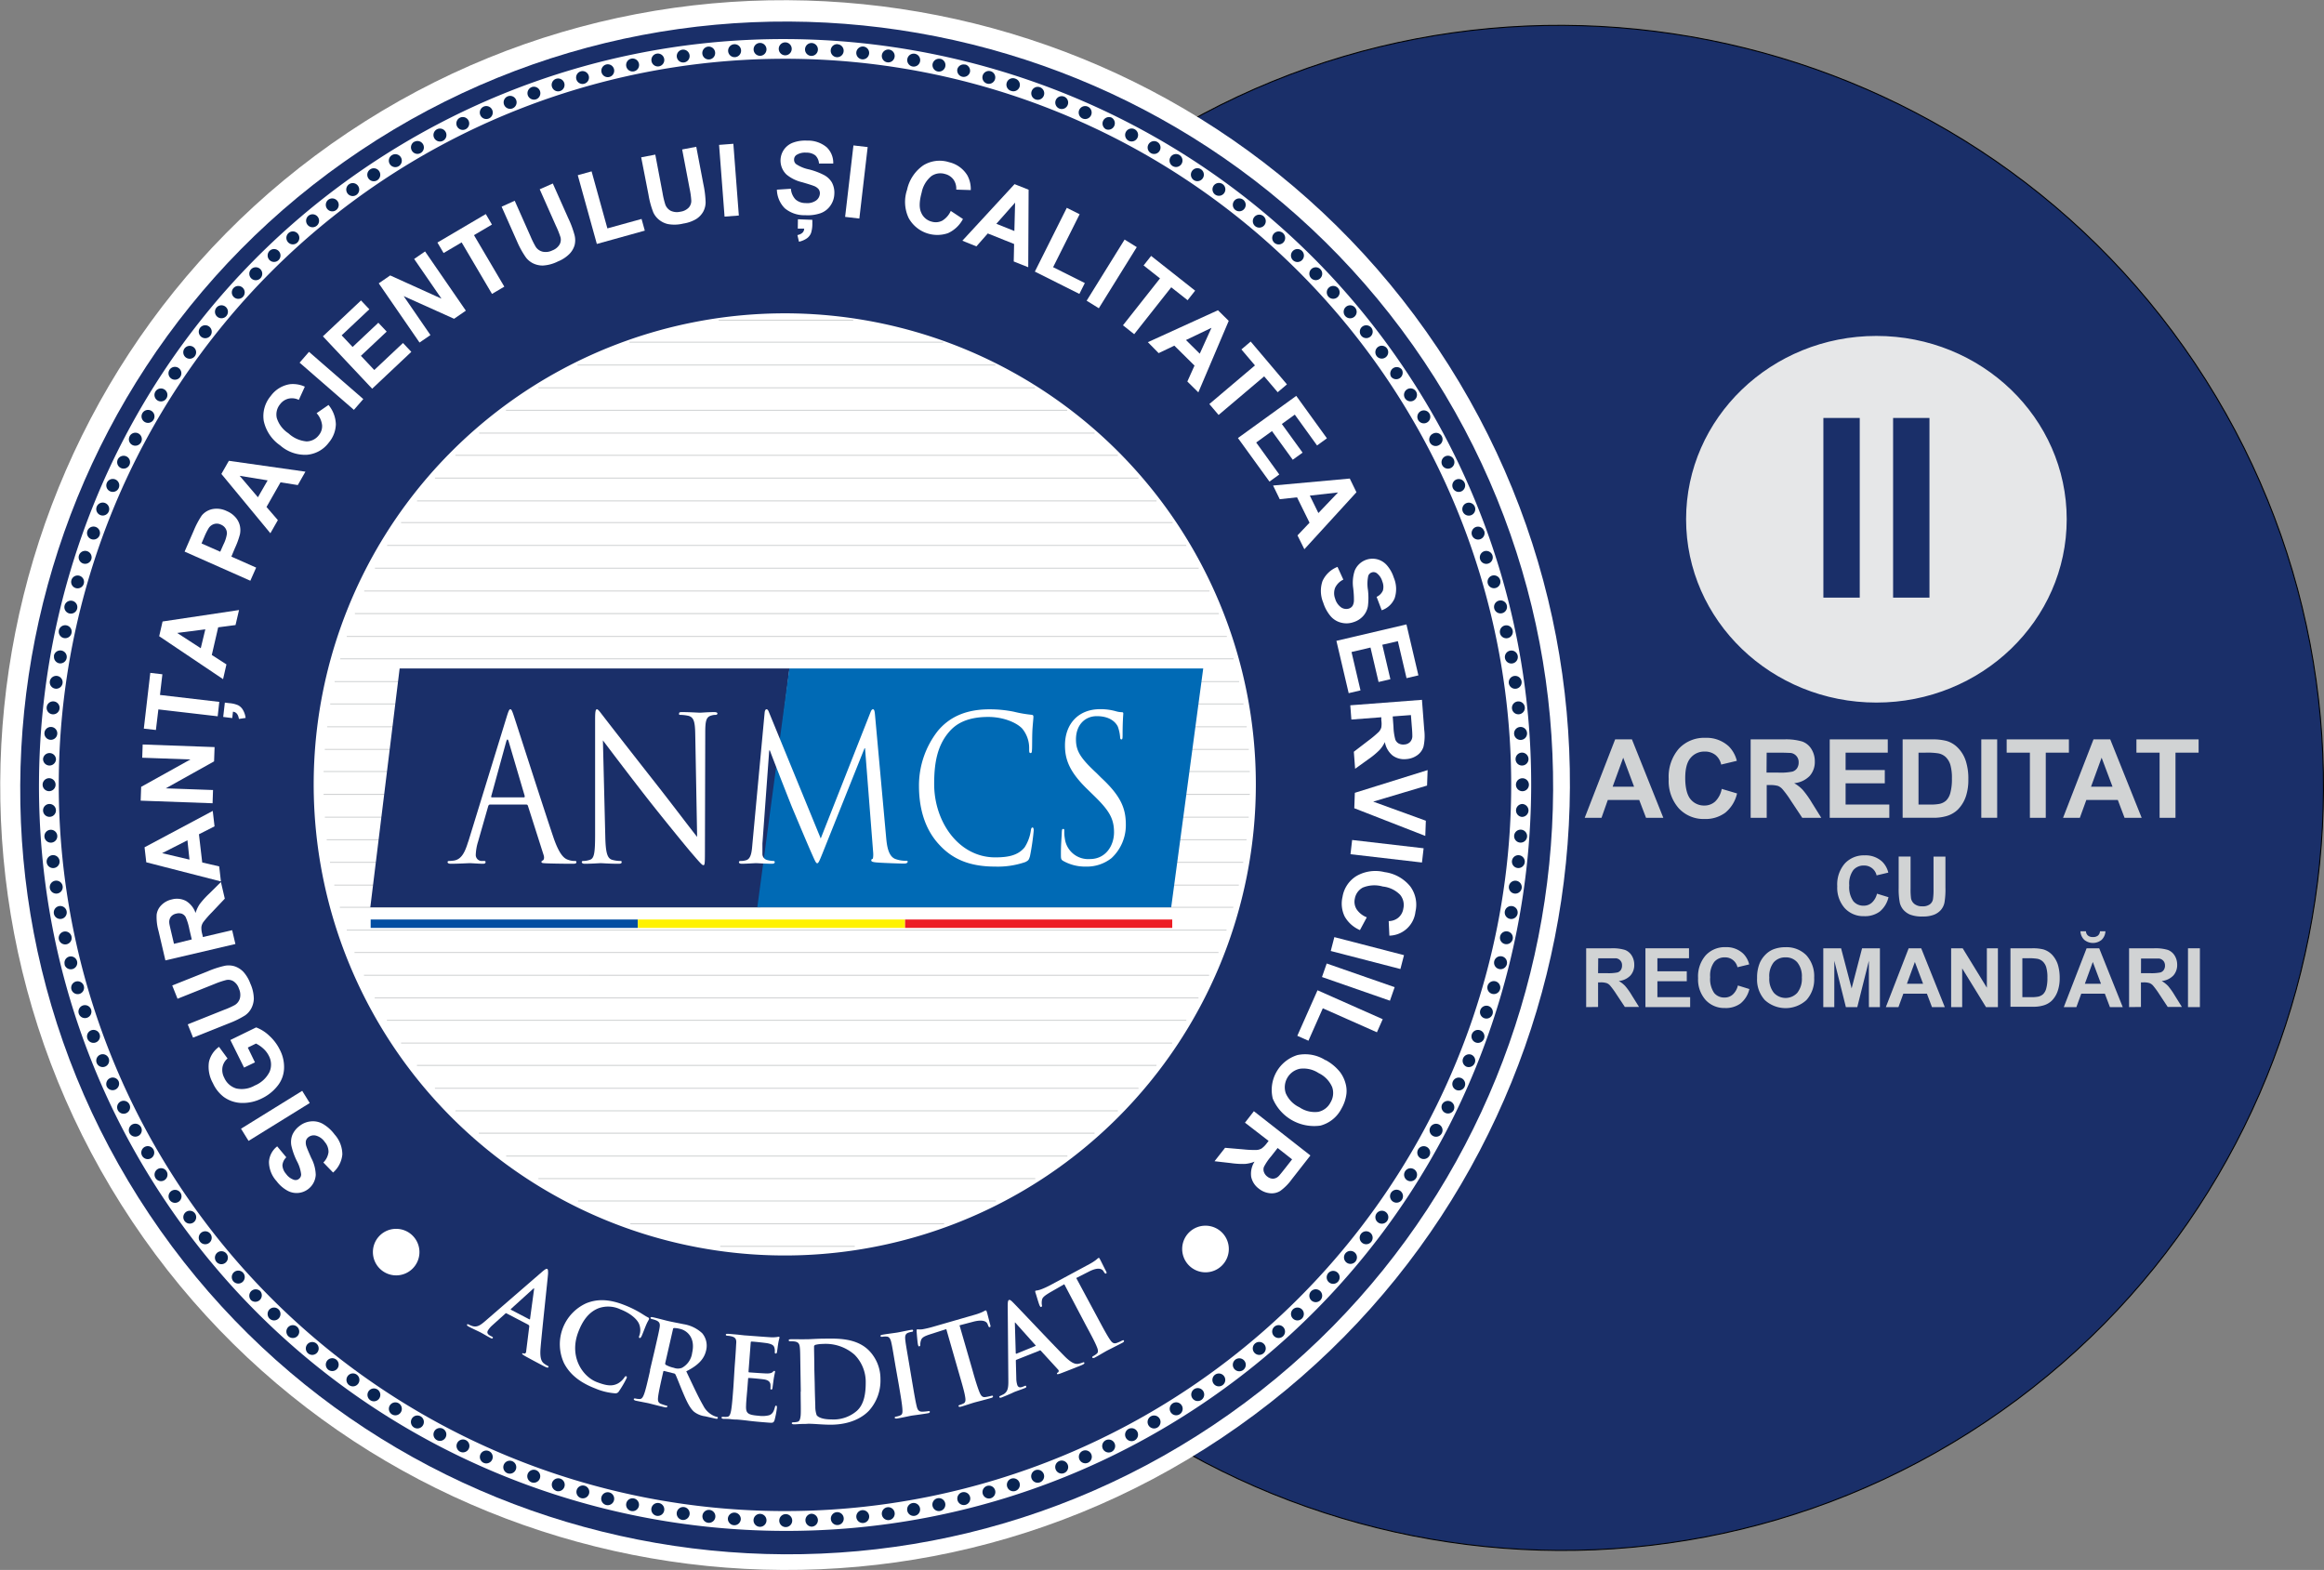 <svg xmlns="http://www.w3.org/2000/svg" viewBox="0 0 509.35 344.1"><rect x="0" y="0" width="509.35" height="344.1" fill="#808080" stroke="none"/><defs><style>.cls-1,.cls-14,.cls-3{fill:#1a2f69;}.cls-1{stroke:#000;}.cls-1,.cls-13,.cls-6{stroke-miterlimit:2.61;}.cls-1,.cls-6{stroke-width:0.22px;}.cls-1,.cls-11,.cls-2,.cls-3,.cls-4,.cls-6,.cls-7{fill-rule:evenodd;}.cls-2,.cls-5{fill:#fff;}.cls-4{fill:#092452;}.cls-6{fill:none;stroke:#d1d3d4;}.cls-7{fill:#006ab5;}.cls-8{fill:#034ea2;}.cls-9{fill:#fff200;}.cls-10{fill:#ed1c24;}.cls-11,.cls-12{fill:#d1d3d4;}.cls-13{fill:#e6e7e8;stroke:#e6e7e8;}</style></defs><title>logo2</title><g id="Layer_2" data-name="Layer 2"><g id="Layer_1-2" data-name="Layer 1"><path class="cls-1" d="M481.1,79.7c51.23,76.59,30.53,180.8-46,232s-180.78,30.56-232-46-30.53-180.78,46-232S429.87,3.13,481.1,79.7Z"/><path class="cls-2" d="M315.11,76.34c52.73,78.8,31.45,186.08-47.34,238.81S81.67,346.57,29,267.76-2.48,81.69,76.32,29,262.43-2.47,315.11,76.34Z"/><path class="cls-3" d="M312.12,79.24c51.49,77,30.69,181.7-46.26,233.16S84.18,343.12,32.71,266.14,2,84.47,79,33,260.64,2.3,312.12,79.24Z"/><path class="cls-2" d="M260.52,304.34A159.16,159.16,0,1,1,304.33,83.55a159.13,159.13,0,0,1-43.81,220.79ZM308,81.1C257.93,6.2,156-14,81.08,36.07s-95.1,152-45,226.93,152,95.13,227,45S358.12,156,308,81.1Z"/><path class="cls-2" d="M257.82,114.52a103.25,103.25,0,1,0-28.4,143.22A103.27,103.27,0,0,0,257.82,114.52Z"/><path class="cls-4" d="M149.55,10.89a1.41,1.41,0,1,1-1.21,1.6,1.42,1.42,0,0,1,1.21-1.6Zm50.95.89a1.42,1.42,0,1,1-1.64,1.15,1.42,1.42,0,0,1,1.64-1.15Zm27.42,7.34a1.42,1.42,0,1,1-1.81.85,1.42,1.42,0,0,1,1.81-.85Zm25.73,12a1.41,1.41,0,1,1-1.93.51,1.41,1.41,0,0,1,1.93-.51Zm23.26,16.26a1.42,1.42,0,1,1-2,.18,1.42,1.42,0,0,1,2-.18ZM297,67.43a1.41,1.41,0,0,1-.17,2A1.42,1.42,0,1,1,295,67.25a1.41,1.41,0,0,1,2,.18Zm16.29,23.23a1.42,1.42,0,1,1-1.94-.52,1.42,1.42,0,0,1,1.94.52Zm12,25.7a1.41,1.41,0,0,1-.84,1.81,1.41,1.41,0,1,1-1-2.65,1.41,1.41,0,0,1,1.81.84Zm7.35,27.39a1.42,1.42,0,1,1-1.64-1.14,1.41,1.41,0,0,1,1.64,1.14ZM335.09,172a1.42,1.42,0,1,1-1.42-1.42,1.42,1.42,0,0,1,1.42,1.42Zm-2.48,28.25a1.42,1.42,0,1,1-1.15-1.64,1.42,1.42,0,0,1,1.15,1.64Zm-7.35,27.39a1.42,1.42,0,1,1-.84-1.81,1.42,1.42,0,0,1,.84,1.81Zm-12,25.7a1.41,1.41,0,1,1-.52-1.93,1.41,1.41,0,0,1,.52,1.93ZM297,276.59a1.42,1.42,0,0,1-2.17-1.82,1.42,1.42,0,1,1,2.17,1.82ZM276.9,296.64a1.42,1.42,0,1,1,.18-2,1.41,1.41,0,0,1-.18,2ZM253.65,312.9a1.42,1.42,0,1,1,.52-1.93,1.43,1.43,0,0,1-.52,1.93Zm-25.73,12a1.42,1.42,0,1,1,.84-1.81,1.42,1.42,0,0,1-.84,1.81Zm-27.43,7.34a1.42,1.42,0,1,1,1.15-1.64,1.42,1.42,0,0,1-1.15,1.64Zm-28.28,2.47a1.42,1.42,0,1,1,1.42-1.41,1.42,1.42,0,0,1-1.42,1.41Zm-28.28-2.47a1.42,1.42,0,1,1,1.64-1.15,1.42,1.42,0,0,1-1.64,1.15Zm-27.43-7.34a1.42,1.42,0,1,1,1.82-.85,1.42,1.42,0,0,1-1.82.85Zm-25.73-12a1.42,1.42,0,1,1,1.94-.52,1.42,1.42,0,0,1-1.94.52ZM67.52,296.63a1.41,1.41,0,1,1,2-.17,1.41,1.41,0,0,1-2,.17ZM47.44,276.58a1.42,1.42,0,1,1,2,.17,1.41,1.41,0,0,1-2-.17ZM31.16,253.35a1.42,1.42,0,1,1,1.93.52,1.41,1.41,0,0,1-1.93-.52Zm-12-25.7a1.42,1.42,0,1,1,1.82.84,1.42,1.42,0,0,1-1.82-.84Zm-7.35-27.4a1.42,1.42,0,1,1,1.64,1.15,1.42,1.42,0,0,1-1.64-1.15ZM9.34,172a1.42,1.42,0,1,1,1.42,1.41A1.42,1.42,0,0,1,9.34,172Zm2.47-28.25A1.42,1.42,0,1,1,13,145.39a1.43,1.43,0,0,1-1.15-1.64Zm7.35-27.4a1.42,1.42,0,1,1,.85,1.82,1.42,1.42,0,0,1-.85-1.82Zm12-25.7a1.42,1.42,0,1,1,2.45,1.42,1.42,1.42,0,0,1-2.45-1.42ZM47.45,67.42a1.42,1.42,0,1,1,.17,2,1.42,1.42,0,0,1-.17-2ZM67.52,47.37a1.42,1.42,0,1,1,1.82,2.17,1.42,1.42,0,0,1-1.82-2.17ZM90.78,31.1A1.41,1.41,0,1,1,90.26,33a1.42,1.42,0,0,1,.52-1.93Zm25.73-12a1.42,1.42,0,0,1,1,2.66,1.44,1.44,0,0,1-1.82-.85,1.42,1.42,0,0,1,.85-1.81Zm27.42-7.34a1.41,1.41,0,0,1,.5,2.78,1.41,1.41,0,1,1-.5-2.78Zm28.29-2.47a1.42,1.42,0,0,1,0,2.83,1.42,1.42,0,1,1,0-2.83Zm22.66,1.58a1.41,1.41,0,1,1-1.6,1.2,1.42,1.42,0,0,1,1.6-1.2Zm27.67,6.38a1.42,1.42,0,0,1,.91,1.78,1.43,1.43,0,0,1-1.79.91,1.42,1.42,0,1,1,.88-2.69Zm26.13,11.08a1.42,1.42,0,1,1-1.92.59,1.43,1.43,0,0,1,1.92-.59ZM272.49,43.8a1.41,1.41,0,1,1-2,.24,1.41,1.41,0,0,1,2-.24Zm20.76,19.34a1.41,1.41,0,1,1-2-.1,1.41,1.41,0,0,1,2,.1Zm17.09,22.65a1.42,1.42,0,1,1-1.95-.45,1.42,1.42,0,0,1,1.95.45Zm12.89,25.27a1.42,1.42,0,1,1-1.85-.78,1.42,1.42,0,0,1,1.85.78Zm8.3,27.12a1.42,1.42,0,1,1-1.68-1.09,1.42,1.42,0,0,1,1.68,1.09ZM335,166.33a1.42,1.42,0,0,1-1.37,1.46,1.4,1.4,0,0,1-1.46-1.36,1.42,1.42,0,0,1,1.36-1.47,1.43,1.43,0,0,1,1.47,1.37Zm-1.49,28.32a1.42,1.42,0,0,1-1.6,1.2,1.41,1.41,0,0,1,.4-2.8,1.42,1.42,0,0,1,1.2,1.6Zm-6.39,27.63a1.41,1.41,0,1,1-.91-1.78,1.42,1.42,0,0,1,.91,1.78ZM316,248.39a1.42,1.42,0,1,1-.59-1.91,1.42,1.42,0,0,1,.59,1.91Zm-15.46,23.78a1.42,1.42,0,1,1-.25-2,1.42,1.42,0,0,1,.25,2Zm-19.37,20.74a1.41,1.41,0,1,1,.11-2,1.42,1.42,0,0,1-.11,2ZM258.52,310a1.42,1.42,0,1,1,.45-2,1.42,1.42,0,0,1-.45,2Zm-25.3,12.87a1.4,1.4,0,0,1-1.84-.78,1.42,1.42,0,1,1,1.84.78Zm-27.15,8.3a1.42,1.42,0,1,1,1.09-1.68,1.41,1.41,0,0,1-1.09,1.68Zm-28.18,3.45a1.42,1.42,0,0,1-.1-2.83,1.43,1.43,0,0,1,1.47,1.37,1.42,1.42,0,0,1-1.37,1.46Zm-28.35-1.48a1.42,1.42,0,1,1,1.6-1.21,1.43,1.43,0,0,1-1.6,1.21Zm-27.66-6.38A1.43,1.43,0,0,1,121,325a1.42,1.42,0,1,1,.91,1.79ZM95.75,315.65a1.41,1.41,0,1,1,1.91-.58,1.41,1.41,0,0,1-1.91.58ZM71.94,300.21a1.41,1.41,0,1,1,2-.25,1.42,1.42,0,0,1-2,.25ZM51.17,280.87a1.42,1.42,0,1,1,2,.1,1.42,1.42,0,0,1-2-.1ZM34.09,258.22a1.42,1.42,0,1,1,1.95.45,1.41,1.41,0,0,1-1.95-.45ZM21.2,233a1.41,1.41,0,1,1,1.84.78A1.42,1.42,0,0,1,21.2,233Zm-8.3-27.12a1.42,1.42,0,1,1,1.68,1.09,1.42,1.42,0,0,1-1.68-1.09ZM9.44,177.68a1.4,1.4,0,0,1,1.36-1.46,1.41,1.41,0,1,1-1.36,1.46Zm1.48-28.32a1.43,1.43,0,0,1,1.6-1.21,1.41,1.41,0,1,1-1.6,1.21Zm6.39-27.64a1.42,1.42,0,1,1,.91,1.79,1.42,1.42,0,0,1-.91-1.79Zm11.1-26.1A1.42,1.42,0,0,1,30.32,95,1.42,1.42,0,1,1,29,97.53a1.4,1.4,0,0,1-.58-1.91ZM43.87,71.83a1.42,1.42,0,1,1,.24,2,1.42,1.42,0,0,1-.24-2ZM63.23,51.09a1.42,1.42,0,1,1-.1,2,1.42,1.42,0,0,1,.1-2ZM85.91,34A1.42,1.42,0,1,1,85.46,36,1.41,1.41,0,0,1,85.91,34ZM111.2,21.15a1.42,1.42,0,1,1,1.06,2.63,1.42,1.42,0,0,1-1.06-2.63Zm27.15-8.29a1.42,1.42,0,1,1-1.09,1.68,1.42,1.42,0,0,1,1.09-1.68Zm28.18-3.45a1.41,1.41,0,1,1,.1,2.82,1.41,1.41,0,1,1-.1-2.82Zm22.71.79a1.41,1.41,0,1,1-1.56,1.26,1.43,1.43,0,0,1,1.56-1.26Zm27.87,5.41a1.41,1.41,0,1,1-1.75,1,1.41,1.41,0,0,1,1.75-1Zm26.5,10.16a1.42,1.42,0,0,1-1.24,2.55,1.42,1.42,0,0,1,1.24-2.55ZM268,40.38a1.41,1.41,0,1,1-2,.31,1.42,1.42,0,0,1,2-.31ZM289.38,59a1.41,1.41,0,1,1-2,0,1.42,1.42,0,0,1,2,0Zm17.86,22a1.42,1.42,0,0,1-2.35,1.58A1.42,1.42,0,0,1,307.24,81ZM321,105.83a1.43,1.43,0,0,1-.72,1.87,1.41,1.41,0,1,1,.72-1.87Zm9.24,26.82a1.42,1.42,0,1,1-1.72-1,1.41,1.41,0,0,1,1.72,1Zm4.44,28a1.42,1.42,0,1,1-1.51-1.31,1.41,1.41,0,0,1,1.51,1.31Zm-.5,28.35a1.41,1.41,0,1,1-1.26-1.55,1.41,1.41,0,0,1,1.26,1.55Zm-5.41,27.84a1.42,1.42,0,1,1-1-1.75,1.43,1.43,0,0,1,1,1.75ZM318.6,243.33a1.42,1.42,0,0,1-2.55-1.24,1.43,1.43,0,0,1,1.9-.65,1.42,1.42,0,0,1,.65,1.89ZM304,267.64a1.42,1.42,0,1,1-.31-2,1.42,1.42,0,0,1,.31,2ZM285.35,289a1.41,1.41,0,1,1,0-2,1.42,1.42,0,0,1,0,2Zm-22.06,17.85a1.42,1.42,0,1,1,.38-2,1.43,1.43,0,0,1-.38,2Zm-24.83,13.75a1.42,1.42,0,1,1,.71-1.87,1.42,1.42,0,0,1-.71,1.87Zm-26.85,9.23a1.42,1.42,0,1,1,1-1.72,1.42,1.42,0,0,1-1,1.72Zm-28,4.43a1.41,1.41,0,1,1-.2-2.82,1.42,1.42,0,0,1,1.51,1.32,1.4,1.4,0,0,1-1.31,1.5Zm-28.39-.49a1.42,1.42,0,1,1,1.56-1.26,1.42,1.42,0,0,1-1.56,1.26Zm-27.86-5.41a1.41,1.41,0,1,1,1.75-1,1.42,1.42,0,0,1-1.75,1Zm-26.51-10.17a1.41,1.41,0,1,1,1.24-2.54,1.41,1.41,0,1,1-1.24,2.54Zm-24.34-14.6a1.42,1.42,0,1,1,2-.32,1.42,1.42,0,0,1-2,.32ZM55.05,285a1.42,1.42,0,0,1,0-2,1.44,1.44,0,0,1,2,0,1.42,1.42,0,0,1-2,2ZM37.18,263a1.42,1.42,0,1,1,2,.38,1.41,1.41,0,0,1-2-.38Zm-13.76-24.8A1.42,1.42,0,0,1,26,237a1.42,1.42,0,0,1-2.59,1.16Zm-9.24-26.82a1.4,1.4,0,0,1,1-1.71,1.41,1.41,0,1,1,.68,2.74,1.41,1.41,0,0,1-1.71-1Zm-4.44-28a1.41,1.41,0,1,1,1.51,1.31,1.41,1.41,0,0,1-1.51-1.31ZM10.23,155a1.42,1.42,0,1,1,1.26,1.56A1.42,1.42,0,0,1,10.23,155Zm5.42-27.83a1.41,1.41,0,1,1,1,1.74,1.4,1.4,0,0,1-1-1.74Zm10.17-26.48a1.43,1.43,0,0,1,1.9-.65,1.41,1.41,0,1,1-1.9.65ZM40.45,76.37a1.41,1.41,0,1,1,.31,2,1.42,1.42,0,0,1-.31-2ZM59.07,55a1.41,1.41,0,1,1,0,2,1.43,1.43,0,0,1,0-2ZM81.14,37.12a1.42,1.42,0,1,1-.38,2,1.41,1.41,0,0,1,.38-2ZM106,23.37a1.42,1.42,0,1,1-.72,1.87,1.42,1.42,0,0,1,.72-1.87Zm26.84-9.23a1.41,1.41,0,1,1-1,1.71,1.42,1.42,0,0,1,1-1.71Zm28-4.44a1.42,1.42,0,1,1,.2,2.83,1.42,1.42,0,0,1-.2-2.83Zm22.73,0A1.42,1.42,0,1,1,182.07,11a1.42,1.42,0,0,1,1.51-1.32Zm28,4.44a1.42,1.42,0,0,1,1,1.72,1.42,1.42,0,0,1-2.75-.69,1.42,1.42,0,0,1,1.72-1Zm26.84,9.23a1.42,1.42,0,1,1-1.87.72,1.42,1.42,0,0,1,1.87-.72Zm24.83,13.75a1.42,1.42,0,1,1-2,.39,1.42,1.42,0,0,1,2-.39ZM285.36,55a1.42,1.42,0,1,1-2,0,1.42,1.42,0,0,1,2,0ZM304,76.38a1.41,1.41,0,1,1-2-.32,1.41,1.41,0,0,1,2,.32Zm14.62,24.31a1.41,1.41,0,1,1-2.54,1.24,1.43,1.43,0,0,1,.65-1.9,1.41,1.41,0,0,1,1.89.66Zm10.18,26.47a1.41,1.41,0,1,1-1.75-1,1.42,1.42,0,0,1,1.75,1ZM334.19,155a1.41,1.41,0,0,1-2.81.3,1.41,1.41,0,1,1,2.81-.3Zm.5,28.36a1.42,1.42,0,1,1-1.32-1.51,1.43,1.43,0,0,1,1.32,1.51Zm-4.44,28a1.42,1.42,0,1,1-1-1.72,1.42,1.42,0,0,1,1,1.72ZM321,238.18a1.41,1.41,0,1,1-.71-1.87,1.42,1.42,0,0,1,.71,1.87ZM307.24,263a1.42,1.42,0,1,1-.38-2,1.43,1.43,0,0,1,.38,2Zm-17.87,22a1.41,1.41,0,1,1,0-2,1.42,1.42,0,0,1,0,2Zm-21.43,18.61a1.41,1.41,0,1,1,.32-2,1.41,1.41,0,0,1-.32,2Zm-24.33,14.61a1.43,1.43,0,0,1-1.9-.66,1.42,1.42,0,1,1,1.9.66ZM217.1,328.4a1.41,1.41,0,1,1,1-1.75,1.42,1.42,0,0,1-1,1.75Zm-27.87,5.41a1.41,1.41,0,1,1,1.26-1.56,1.41,1.41,0,0,1-1.26,1.56Zm-28.38.49a1.42,1.42,0,0,1-1.32-1.51,1.42,1.42,0,0,1,2.83.2,1.41,1.41,0,0,1-1.51,1.31Zm-28-4.43a1.42,1.42,0,1,1,1.71-1,1.42,1.42,0,0,1-1.71,1ZM106,320.63a1.41,1.41,0,1,1,1.87-.71,1.42,1.42,0,0,1-1.87.71ZM81.13,306.88a1.41,1.41,0,1,1,2-.38,1.41,1.41,0,0,1-2,.38ZM59.07,289a1.41,1.41,0,0,1,0-2,1.41,1.41,0,1,1,0,2Zm-18.63-21.4a1.41,1.41,0,1,1,2,.31,1.41,1.41,0,0,1-2-.31ZM25.82,243.32a1.42,1.42,0,1,1,1.89.65,1.42,1.42,0,0,1-1.89-.65ZM15.65,216.85a1.41,1.41,0,1,1,1.75,1,1.43,1.43,0,0,1-1.75-1ZM10.23,189a1.42,1.42,0,1,1,1.56,1.26A1.42,1.42,0,0,1,10.23,189Zm-.49-28.36a1.41,1.41,0,1,1,1.31,1.51,1.41,1.41,0,0,1-1.31-1.51Zm4.44-28a1.42,1.42,0,0,1,2.75.68,1.42,1.42,0,1,1-2.75-.68Zm9.24-26.81a1.42,1.42,0,1,1,.72,1.86,1.41,1.41,0,0,1-.72-1.86ZM37.19,81a1.41,1.41,0,1,1,.38,2,1.41,1.41,0,0,1-.38-2ZM55.05,59a1.42,1.42,0,1,1,0,2,1.43,1.43,0,0,1,0-2Zm21.43-18.6a1.42,1.42,0,1,1-.31,2,1.42,1.42,0,0,1,.31-2Zm24.34-14.61a1.41,1.41,0,1,1-.66,1.89,1.42,1.42,0,0,1,.66-1.89Zm26.5-10.16a1.41,1.41,0,1,1-1,1.75,1.41,1.41,0,0,1,1-1.75Zm27.87-5.41a1.41,1.41,0,1,1-1.26,1.55,1.42,1.42,0,0,1,1.26-1.55Zm22.71-.79a1.41,1.41,0,1,1-.1,2.82,1.41,1.41,0,1,1,.1-2.82Zm28.18,3.45A1.42,1.42,0,1,1,204.4,14a1.43,1.43,0,0,1,1.68-1.09Zm27.15,8.3a1.41,1.41,0,1,1-1.84.78,1.42,1.42,0,0,1,1.84-.78ZM258.53,34a1.42,1.42,0,1,1-2,.45,1.42,1.42,0,0,1,2-.45ZM281.2,51.1a1.42,1.42,0,1,1-2,.1,1.41,1.41,0,0,1,2-.1Zm19.36,20.74a1.41,1.41,0,1,1-2-.24,1.43,1.43,0,0,1,2,.24ZM316,95.63a1.41,1.41,0,0,1-.58,1.91,1.42,1.42,0,1,1-1.33-2.5,1.41,1.41,0,0,1,1.91.59Zm11.1,26.1a1.42,1.42,0,1,1-1.79-.91,1.43,1.43,0,0,1,1.79.91Zm6.38,27.63a1.41,1.41,0,1,1-1.6-1.2,1.41,1.41,0,0,1,1.6,1.2ZM335,177.68a1.43,1.43,0,0,1-1.47,1.37,1.42,1.42,0,0,1,.1-2.83,1.43,1.43,0,0,1,1.37,1.46Zm-3.46,28.15a1.42,1.42,0,0,1-1.68,1.09,1.41,1.41,0,1,1,.59-2.76,1.41,1.41,0,0,1,1.09,1.67ZM323.22,233a1.42,1.42,0,0,1-1.84.79,1.42,1.42,0,0,1,1.06-2.63,1.4,1.4,0,0,1,.78,1.84Zm-12.88,25.27a1.42,1.42,0,1,1-.45-2,1.42,1.42,0,0,1,.45,2Zm-17.09,22.65a1.42,1.42,0,1,1-.11-2,1.42,1.42,0,0,1,.11,2Zm-20.76,19.34a1.42,1.42,0,1,1,.24-2,1.42,1.42,0,0,1-.24,2Zm-23.82,15.45a1.42,1.42,0,1,1,.59-1.92,1.42,1.42,0,0,1-.59,1.92Zm-26.13,11.08a1.42,1.42,0,1,1,.91-1.78,1.42,1.42,0,0,1-.91,1.78Zm-27.66,6.38a1.42,1.42,0,0,1-1.6-1.21,1.41,1.41,0,0,1,2.8-.39,1.42,1.42,0,0,1-1.2,1.6Zm-28.36,1.48a1.42,1.42,0,1,1,1.47-1.36,1.42,1.42,0,0,1-1.47,1.36Zm-28.17-3.46a1.41,1.41,0,0,1,.58-2.76,1.41,1.41,0,1,1-.58,2.76Zm-27.15-8.29a1.42,1.42,0,0,1-.79-1.84,1.42,1.42,0,1,1,.79,1.84ZM85.9,310a1.42,1.42,0,1,1,1.95-.45,1.42,1.42,0,0,1-1.95.45ZM63.23,292.91a1.41,1.41,0,1,1,2-.11,1.42,1.42,0,0,1-2,.11ZM43.86,272.17a1.42,1.42,0,1,1,2,.24,1.42,1.42,0,0,1-2-.24ZM28.4,248.38a1.42,1.42,0,1,1,1.92.59,1.43,1.43,0,0,1-1.92-.59Zm-11.09-26.1A1.42,1.42,0,1,1,20,221.4a1.42,1.42,0,0,1-2.69.88Zm-6.39-27.64a1.42,1.42,0,1,1,1.6,1.21,1.43,1.43,0,0,1-1.6-1.21ZM9.44,166.32a1.42,1.42,0,0,1,2.83.1,1.43,1.43,0,0,1-1.47,1.37,1.42,1.42,0,0,1-1.36-1.47Zm3.46-28.15A1.42,1.42,0,1,1,14,139.85a1.42,1.42,0,0,1-1.09-1.68Zm8.3-27.12a1.42,1.42,0,1,1,.78,1.84,1.42,1.42,0,0,1-.78-1.84ZM34.09,85.78a1.42,1.42,0,1,1,.45,2,1.42,1.42,0,0,1-.45-2ZM51.18,63.14a1.41,1.41,0,1,1,.1,2,1.4,1.4,0,0,1-.1-2ZM71.94,43.79a1.43,1.43,0,0,1,2,.25,1.41,1.41,0,0,1-2.23,1.74,1.43,1.43,0,0,1,.24-2ZM95.75,28.35a1.42,1.42,0,1,1-.58,1.91,1.41,1.41,0,0,1,.58-1.91Zm26.14-11.08a1.41,1.41,0,1,1-.91,1.78A1.4,1.4,0,0,1,121.89,17.27Z"/><path class="cls-2" d="M264.2,268.65a5.11,5.11,0,1,1-5.1,5.11A5.09,5.09,0,0,1,264.2,268.65Z"/><path class="cls-2" d="M86.83,269.34a5.1,5.1,0,1,1-5.1,5.1A5.08,5.08,0,0,1,86.83,269.34Z"/><path class="cls-2" d="M73,257l-2.13-2.2A3.85,3.85,0,0,0,72,252.52a3.29,3.29,0,0,0-.83-2.23,3.41,3.41,0,0,0-1.91-1.38,1.92,1.92,0,0,0-1.67.34,1.5,1.5,0,0,0-.55.84,2.57,2.57,0,0,0,.16,1.3c.12.37.46,1.16,1,2.39a8.36,8.36,0,0,1,1,3.73,4.2,4.2,0,0,1-1.62,3.09,4.17,4.17,0,0,1-4.64.34,7.5,7.5,0,0,1-2.32-2.05,6.33,6.33,0,0,1-1.67-4.25,4.68,4.68,0,0,1,1.8-3.38l2,2.4a2.73,2.73,0,0,0-.85,1.75,3.06,3.06,0,0,0,.79,1.88,3.46,3.46,0,0,0,1.76,1.31,1.17,1.17,0,0,0,1.08-.22,1.21,1.21,0,0,0,.47-1,8.13,8.13,0,0,0-.94-2.91,14.88,14.88,0,0,1-1.2-3.35,4.37,4.37,0,0,1,.2-2.33,4.83,4.83,0,0,1,1.59-2,4.7,4.7,0,0,1,2.46-1,4.39,4.39,0,0,1,2.67.56,8.54,8.54,0,0,1,2.54,2.29,6.58,6.58,0,0,1,1.71,4.4A6,6,0,0,1,73,257Z"/><rect class="cls-5" x="52.47" y="243.01" width="15.77" height="3.14" transform="translate(-119.7 68.39) rotate(-31.76)"/><path class="cls-2" d="M55.88,232.85,53.49,234l-3-6.05,5.65-2.76A8.47,8.47,0,0,1,59,227a10.25,10.25,0,0,1,2.32,3.07,8.17,8.17,0,0,1,.93,4.26,6.49,6.49,0,0,1-1.48,3.75,9.74,9.74,0,0,1-3.38,2.67,9.29,9.29,0,0,1-4.38,1A7,7,0,0,1,49,240.4a7.89,7.89,0,0,1-2.34-3,7.31,7.31,0,0,1-.87-4.6A5.53,5.53,0,0,1,48,229.45L49.87,232a3.33,3.33,0,0,0-1.11,1.91,3.64,3.64,0,0,0,.39,2.32,4.18,4.18,0,0,0,2.62,2.34,5.69,5.69,0,0,0,4.06-.64,6.29,6.29,0,0,0,3.25-3,4.07,4.07,0,0,0-.15-3.5,5.45,5.45,0,0,0-1.22-1.6,7.05,7.05,0,0,0-1.6-1.1l-1.8.88Z"/><path class="cls-2" d="M42.31,227.43l-1.16-2.91,7.93-3.17a17.26,17.26,0,0,0,2.41-1.08,2.53,2.53,0,0,0,1.09-1.45,3.23,3.23,0,0,0-.21-2.12,3,3,0,0,0-1.25-1.65,2.16,2.16,0,0,0-1.56-.24,18.74,18.74,0,0,0-2.54.86l-8.11,3.24L37.75,216l7.7-3.07a21.54,21.54,0,0,1,3.82-1.25,4.44,4.44,0,0,1,2.19.13A4.77,4.77,0,0,1,53.33,213a7.87,7.87,0,0,1,1.54,2.59,8.34,8.34,0,0,1,.76,3.31,4.86,4.86,0,0,1-.59,2.18,4.41,4.41,0,0,1-1.3,1.46,19.79,19.79,0,0,1-3.61,1.77Z"/><path class="cls-2" d="M51.6,206.91,36.25,210.5l-1.5-6.42a11.23,11.23,0,0,1-.42-3.61,3.59,3.59,0,0,1,1.06-2.1,4.58,4.58,0,0,1,2.27-1.23,4.28,4.28,0,0,1,3.08.32,4.89,4.89,0,0,1,2.12,2.65,7.34,7.34,0,0,1,.9-1.93,18.75,18.75,0,0,1,2.09-2.31l2.57-2.54.85,3.64-2.84,3a22.36,22.36,0,0,0-1.87,2.14,2.44,2.44,0,0,0-.42,1.07,4.94,4.94,0,0,0,.19,1.58l.14.62,6.41-1.5.72,3.06Zm-9.57-1-.53-2.25a11.9,11.9,0,0,0-.83-2.7,1.71,1.71,0,0,0-.85-.7,2.2,2.2,0,0,0-1.23,0,2,2,0,0,0-1.16.71,1.91,1.91,0,0,0-.33,1.28c0,.26.18,1,.47,2.24l.56,2.38Z"/><path class="cls-2" d="M46.63,177.76l.39,3.36-3.42,1.74.72,6.18,3.72.86.38,3.3L32.06,189l-.38-3.29,15-8Zm-5.55,6.42L35.53,187l6,1.41Z"/><polygon class="cls-2" points="46.59 176.06 30.83 175.49 30.94 172.46 41.73 166.46 31.17 166.08 31.27 163.18 47.03 163.75 46.92 166.88 36.33 172.79 46.69 173.16 46.59 176.06"/><path class="cls-2" d="M47.71,157l-13-1.51L34.17,160l-2.65-.3,1.42-12.22,2.65.31-.53,4.53,13,1.52L47.71,157Zm1.21.14.36-3.14,1,.12a6,6,0,0,1,1.87.44,2.56,2.56,0,0,1,1.07,1,4.53,4.53,0,0,1,.61,1.8l-1.47.22c-.15-1-.58-1.5-1.3-1.59l-.16,1.4Z"/><path class="cls-2" d="M52.38,133.75,51.62,137l-3.8.5-1.4,6.06,3.21,2.07-.74,3.23-14-9.41.74-3.23,16.76-2.51ZM45,137.94l-6.17.79L44,142.08Z"/><path class="cls-2" d="M54.87,127.29,40.46,120.9l2-4.59A18.76,18.76,0,0,1,44.21,113a4.12,4.12,0,0,1,2.32-1.41,5,5,0,0,1,3.17.43,5.15,5.15,0,0,1,2,1.46,4.21,4.21,0,0,1,.89,1.83,4.47,4.47,0,0,1,0,1.78,17.48,17.48,0,0,1-1.11,3.06L50.71,122l5.43,2.41-1.27,2.87Zm-10.7-8.18,4.1,1.82.69-1.56a7.64,7.64,0,0,0,.77-2.36,2,2,0,0,0-.31-1.2,2.15,2.15,0,0,0-1-.82,2,2,0,0,0-1.5-.13,2.21,2.21,0,0,0-1.16.86,14.9,14.9,0,0,0-1,2Z"/><path class="cls-2" d="M66.94,103.38l-1.67,2.94-3.79-.6-3.07,5.4L60.9,114l-1.64,2.88-10.74-13L50.16,101l16.78,2.38Zm-8.28,1.91-6.13-1,4,4.7Z"/><path class="cls-2" d="M69.39,90.56,72,88.76A7,7,0,0,1,73.61,93a6.51,6.51,0,0,1-1.54,4,6.63,6.63,0,0,1-4.82,2.68,8.26,8.26,0,0,1-5.85-2.06,8.73,8.73,0,0,1-3.59-5.34,6.83,6.83,0,0,1,1.53-5.49,6.4,6.4,0,0,1,4.2-2.58,6.27,6.27,0,0,1,3.27.54l-1.32,2.9a3.38,3.38,0,0,0-2.23-.28,3.25,3.25,0,0,0-1.87,1.23,3.5,3.5,0,0,0-.73,3,6.18,6.18,0,0,0,2.54,3.36,6.7,6.7,0,0,0,4,1.79,3.44,3.44,0,0,0,2.7-1.39,3.08,3.08,0,0,0,.69-2.19A4.75,4.75,0,0,0,69.39,90.56Z"/><rect class="cls-5" x="71.07" y="75.6" width="3.14" height="15.77" transform="translate(-38.02 83.51) rotate(-48.99)"/><polygon class="cls-2" points="81.57 85.2 70.77 73.72 79.12 65.85 80.95 67.79 74.88 73.5 77.28 76.05 82.92 70.74 84.75 72.68 79.1 77.99 82.03 81.1 88.32 75.18 90.15 77.12 81.57 85.2"/><polygon class="cls-2" points="91.95 75.08 83.01 62.1 85.52 60.37 96.76 65.46 90.77 56.76 93.16 55.11 102.1 68.09 99.52 69.87 88.47 64.9 94.34 73.44 91.95 75.08"/><polygon class="cls-2" points="107.83 64.42 101.18 53.13 97.22 55.46 95.87 53.16 106.47 46.92 107.82 49.22 103.88 51.54 110.53 62.83 107.83 64.42"/><path class="cls-2" d="M109.94,45.3,112.81,44l3.47,7.81a18.53,18.53,0,0,0,1.18,2.36,2.55,2.55,0,0,0,1.49,1,3.24,3.24,0,0,0,2.12-.29,3.09,3.09,0,0,0,1.59-1.32,2.16,2.16,0,0,0,.18-1.57,19.61,19.61,0,0,0-1-2.5l-3.55-8,2.87-1.27,3.37,7.57a21.46,21.46,0,0,1,1.4,3.77,4.47,4.47,0,0,1,0,2.19,4.58,4.58,0,0,1-1.14,1.92,7.57,7.57,0,0,1-2.52,1.64,8.37,8.37,0,0,1-3.28.89,4.79,4.79,0,0,1-2.2-.5,4.46,4.46,0,0,1-1.51-1.25A19.22,19.22,0,0,1,113.36,53Z"/><polygon class="cls-2" points="130.81 53.47 126.63 38.4 129.66 37.56 133.12 50.06 140.61 47.99 141.32 50.55 130.81 53.47"/><path class="cls-2" d="M140.53,34.48l3.09-.59,1.59,8.39a18.8,18.8,0,0,0,.61,2.57A2.57,2.57,0,0,0,147,46.2a3.25,3.25,0,0,0,2.12.2,3.09,3.09,0,0,0,1.85-.92,2.21,2.21,0,0,0,.54-1.49,17.26,17.26,0,0,0-.37-2.66l-1.63-8.57,3.09-.59,1.55,8.15a22,22,0,0,1,.5,4,4.42,4.42,0,0,1-.55,2.12A4.59,4.59,0,0,1,152.6,48a7.73,7.73,0,0,1-2.84,1,8.1,8.1,0,0,1-3.39.11,4.77,4.77,0,0,1-2-1,4.49,4.49,0,0,1-1.19-1.56,19.49,19.49,0,0,1-1.05-3.87Z"/><rect class="cls-5" x="158.19" y="31.62" width="3.14" height="15.77" transform="translate(-2.54 12.28) rotate(-4.37)"/><path class="cls-2" d="M170.28,41.57l3.06-.2a3.84,3.84,0,0,0,1,2.33,3.3,3.3,0,0,0,2.24.81,3.38,3.38,0,0,0,2.29-.57,2,2,0,0,0,.82-1.49,1.5,1.5,0,0,0-.29-1,2.49,2.49,0,0,0-1.1-.72c-.36-.15-1.18-.4-2.46-.78a8.43,8.43,0,0,1-3.46-1.69,4.23,4.23,0,0,1-.56-5.47,4.23,4.23,0,0,1,2-1.53,7.73,7.73,0,0,1,3.06-.44,6.37,6.37,0,0,1,4.32,1.47,4.71,4.71,0,0,1,1.42,3.56H179.5a2.72,2.72,0,0,0-.79-1.78,3.1,3.1,0,0,0-2-.61,3.46,3.46,0,0,0-2.14.5,1.19,1.19,0,0,0-.53,1,1.21,1.21,0,0,0,.43,1,8,8,0,0,0,2.83,1.17,15.18,15.18,0,0,1,3.33,1.25A4.41,4.41,0,0,1,182.33,40a4.76,4.76,0,0,1,.53,2.53,4.71,4.71,0,0,1-.84,2.51,4.45,4.45,0,0,1-2.15,1.68,8.66,8.66,0,0,1-3.39.45A6.65,6.65,0,0,1,172,45.65a6,6,0,0,1-1.73-4.08Zm4.6,6.49,3.16.12,0,1a6.36,6.36,0,0,1-.29,1.9,2.61,2.61,0,0,1-.89,1.15,4.9,4.9,0,0,1-1.75.75l-.34-1.45c1-.23,1.46-.7,1.48-1.42l-1.4,0Z"/><rect class="cls-5" x="179.81" y="38.32" width="15.77" height="3.14" transform="translate(126.37 221.71) rotate(-83.36)"/><path class="cls-2" d="M208.38,46.23,211.05,48a7,7,0,0,1-3.27,3.1,7.18,7.18,0,0,1-8.63-3.31,8.29,8.29,0,0,1-.35-6.19,8.74,8.74,0,0,1,3.56-5.36,6.82,6.82,0,0,1,5.65-.69,6.39,6.39,0,0,1,4,2.88,6.25,6.25,0,0,1,.75,3.23l-3.18-.1a3.42,3.42,0,0,0-.59-2.18,3.27,3.27,0,0,0-1.86-1.24,3.47,3.47,0,0,0-3,.46A6.18,6.18,0,0,0,202,42.2c-.53,1.92-.57,3.38-.11,4.38a3.38,3.38,0,0,0,2.31,2,3.12,3.12,0,0,0,2.29-.2A4.71,4.71,0,0,0,208.38,46.23Z"/><path class="cls-2" d="M225.32,58.56l-3.14-1.25.08-3.83-5.77-2.31L214,54l-3.08-1.24,11.44-12.4,3.08,1.23-.08,16.94Zm-3-7.93.16-6.22-4.11,4.64Z"/><polygon class="cls-2" points="226.81 59.53 233.81 45.55 236.62 46.96 230.81 58.56 237.76 62.04 236.57 64.42 226.81 59.53"/><rect class="cls-5" x="235.77" y="58.48" width="15.77" height="3.14" transform="translate(64.13 235.38) rotate(-58.17)"/><polygon class="cls-2" points="246.12 71.3 254.24 61.02 250.64 58.18 252.29 56.09 261.94 63.71 260.29 65.8 256.7 62.97 248.58 73.25 246.12 71.3"/><path class="cls-2" d="M262.64,86l-2.41-2.38,1.57-3.49-4.42-4.37-3.44,1.64L251.58,75l15.36-7,2.36,2.33L262.64,86Zm.31-8.48,2.57-5.67-5.59,2.68Z"/><polygon class="cls-2" points="265.05 88.56 275.05 80.09 272.08 76.59 274.11 74.86 282.06 84.25 280.03 85.97 277.07 82.49 267.08 90.95 265.05 88.56"/><polygon class="cls-2" points="271.32 96.01 284.1 86.77 290.82 96.07 288.66 97.64 283.78 90.88 280.94 92.93 285.49 99.21 283.33 100.77 278.78 94.49 275.32 96.99 280.38 104 278.23 105.56 271.32 96.01"/><path class="cls-2" d="M285.86,120.35l-1.49-3,2.64-2.78L284.27,109l-3.79.42-1.46-3,16.81-1.53,1.46,3-11.43,12.51Zm3.09-7.9,4.3-4.51-6.17.69Z"/><path class="cls-2" d="M293.14,124.25l1.28,2.79a3.79,3.79,0,0,0-1.8,1.79,3.32,3.32,0,0,0,0,2.38,3.51,3.51,0,0,0,1.35,1.94,2,2,0,0,0,1.69.23,1.52,1.52,0,0,0,.8-.62,2.61,2.61,0,0,0,.28-1.28c0-.39,0-1.25-.16-2.58a8.35,8.35,0,0,1,.34-3.84,4.22,4.22,0,0,1,4.9-2.48,4.22,4.22,0,0,1,2.14,1.31,7.63,7.63,0,0,1,1.51,2.7,6.39,6.39,0,0,1,.18,4.57,4.73,4.73,0,0,1-2.82,2.6l-1.12-2.94a2.74,2.74,0,0,0,1.38-1.38,3.11,3.11,0,0,0-.13-2,3.46,3.46,0,0,0-1.23-1.82,1.18,1.18,0,0,0-1.09-.15,1.2,1.2,0,0,0-.76.75,8.29,8.29,0,0,0-.07,3.06,14.9,14.9,0,0,1,0,3.55,4.32,4.32,0,0,1-1,2.14,4.72,4.72,0,0,1-2.18,1.4,4.64,4.64,0,0,1-2.64.12,4.44,4.44,0,0,1-2.34-1.41,8.56,8.56,0,0,1-1.64-3,6.68,6.68,0,0,1-.16-4.72A6,6,0,0,1,293.14,124.25Z"/><polygon class="cls-2" points="292.9 140.46 308.25 136.86 310.87 148.03 308.27 148.64 306.37 140.53 302.96 141.32 304.73 148.87 302.14 149.48 300.37 141.93 296.21 142.91 298.18 151.32 295.59 151.93 292.9 140.46"/><path class="cls-2" d="M295.93,154.59l15.72-1.2.5,6.58a10.92,10.92,0,0,1-.15,3.64,3.58,3.58,0,0,1-1.36,1.91,4.65,4.65,0,0,1-2.43.86,4.26,4.26,0,0,1-3-.79,4.91,4.91,0,0,1-1.69-2.94,6.87,6.87,0,0,1-1.19,1.76,17.25,17.25,0,0,1-2.42,2L297,168.5l-.28-3.73,3.26-2.5a23,23,0,0,0,2.18-1.83,2.43,2.43,0,0,0,.58-1,5.08,5.08,0,0,0,0-1.59l0-.64-6.56.5-.24-3.13Zm9.31,2.44.17,2.31a11.81,11.81,0,0,0,.41,2.79,1.74,1.74,0,0,0,.73.83,2.13,2.13,0,0,0,1.21.22,1.93,1.93,0,0,0,1.25-.51,1.89,1.89,0,0,0,.53-1.22c0-.26,0-1-.12-2.29l-.19-2.43Z"/><polygon class="cls-2" points="296.94 173.77 312.89 168.79 312.77 172.18 300.97 175.7 312.5 179.89 312.38 183.22 296.82 177.15 296.94 173.77"/><rect class="cls-5" x="302.45" y="178.71" width="3.14" height="15.77" transform="translate(83.6 467.06) rotate(-83.38)"/><path class="cls-2" d="M299.56,201.06l-1.5,2.8a7,7,0,0,1-3.36-3,6.48,6.48,0,0,1-.46-4.28,6.59,6.59,0,0,1,3.07-4.58,8.3,8.3,0,0,1,6.14-.85,8.7,8.7,0,0,1,5.63,3.13,6.77,6.77,0,0,1,1.14,5.57,5.89,5.89,0,0,1-5.71,5.23l-.15-3.19a3.36,3.36,0,0,0,2.12-.76,3.22,3.22,0,0,0,1.09-2,3.5,3.5,0,0,0-.7-3,6.21,6.21,0,0,0-3.8-1.82,6.7,6.7,0,0,0-4.38.23,3.4,3.4,0,0,0-1.76,2.46,3.13,3.13,0,0,0,.38,2.27A4.75,4.75,0,0,0,299.56,201.06Z"/><rect class="cls-5" x="298.11" y="201.01" width="3.14" height="15.77" transform="translate(22.33 446.63) rotate(-75.48)"/><rect class="cls-5" x="296.13" y="207.36" width="3.14" height="15.77" transform="translate(-3.51 425.56) rotate(-70.79)"/><polygon class="cls-2" points="288.76 217.05 303.05 223.39 301.78 226.26 289.92 221 286.77 228.11 284.33 227.03 288.76 217.05"/><path class="cls-2" d="M290.51,232.34a10.31,10.31,0,0,1,3.17,2.62,7.2,7.2,0,0,1,1.17,2.33,6.1,6.1,0,0,1,.25,2.44A8.54,8.54,0,0,1,294,243a7.26,7.26,0,0,1-4.59,3.71,9.84,9.84,0,0,1-10.46-5.92,8,8,0,0,1,5.41-9.54,8.25,8.25,0,0,1,6.16,1.14ZM289,235.2a6,6,0,0,0-4.14-.94,4.14,4.14,0,0,0-3.06,5.36,6.1,6.1,0,0,0,3,3.08,6,6,0,0,0,4.1,1,3.93,3.93,0,0,0,2.7-2.05,4,4,0,0,0,.37-3.38A6.09,6.09,0,0,0,289,235.2Z"/><path class="cls-2" d="M274.79,243.54l12.41,9.72-4.06,5.19a11.22,11.22,0,0,1-2.56,2.59,3.58,3.58,0,0,1-2.3.49,4.6,4.6,0,0,1-2.38-1,4.29,4.29,0,0,1-1.68-2.61,4.93,4.93,0,0,1,.74-3.31,7.07,7.07,0,0,1-2.07.5,17.85,17.85,0,0,1-3.11-.18l-3.59-.41,2.31-2.94,4.09.35a21.53,21.53,0,0,0,2.85.12,2.42,2.42,0,0,0,1.09-.34,5.21,5.21,0,0,0,1.12-1.14l.39-.5-5.18-4,1.93-2.48Zm5.23,8.08-1.43,1.83a11.64,11.64,0,0,0-1.58,2.33,1.66,1.66,0,0,0,0,1.1,2.12,2.12,0,0,0,.74,1,2,2,0,0,0,1.27.47,1.89,1.89,0,0,0,1.21-.55c.19-.18.67-.77,1.45-1.76l1.51-1.93Z"/><path class="cls-2" d="M115.86,290.46a.25.25,0,0,1,.14.27l-.69,5.54a.41.41,0,0,1-.46.41c-.22-.09-.33-.1-.4,0s.18.28.56.51c1.71.95,3.28,1.77,4.06,2.18s1,.47,1.11.3,0-.23-.19-.33a4.63,4.63,0,0,1-.86-.56c-.39-.36-.86-1-.65-3.39.34-4,1.53-14.77,1.64-16.25,0-.62,0-.88-.17-1s-.47.06-1.07.56l-12.6,10.91c-1,.87-1.8,1.4-2.86,1a5.89,5.89,0,0,1-.7-.3c-.17-.09-.28-.09-.35,0s0,.28.3.43c1.12.59,2.35,1.14,2.59,1.27.67.35,1.56.9,2.26,1.26.23.12.39.15.48,0s0-.21-.24-.34l-.32-.17c-.67-.35-.72-.74-.51-1.13a5.11,5.11,0,0,1,1-1.17l2.8-2.52c.11-.11.18-.13.29-.07l4.82,2.51ZM112,287.08c-.09-.05-.07-.12,0-.2l4.8-4.35c.07-.07.17-.16.24-.13s0,.16,0,.26l-.87,6.42c0,.08-.07.13-.18.08Z"/><path class="cls-2" d="M130.5,304.34a13.7,13.7,0,0,0,4.3,1.05.86.86,0,0,0,.85-.44,22.14,22.14,0,0,0,1.68-2.87c.07-.18.09-.36-.07-.42s-.26,0-.47.34a4.21,4.21,0,0,1-1.36,1.23c-1.32.7-2.64.46-4.67-.32-3-1.17-6.13-5.48-4-11,.86-2.24,2.14-4.26,4.4-5.16A6.26,6.26,0,0,1,136,287c2.09.8,3.63,2.11,4.07,3.2a3.58,3.58,0,0,1,.08,2.47c-.13.32-.15.52,0,.59s.32-.09.48-.42.68-1.72,1-2.47.53-1,.6-1.22,0-.29-.23-.41c-.66-.33-1.31-.82-2.13-1.27a23.42,23.42,0,0,0-3.21-1.5c-3.4-1.31-5.92-1.22-8.14-.33a9.85,9.85,0,0,0-4.89,13.17C125,301.44,127.38,303.14,130.5,304.34Z"/><path class="cls-2" d="M142.49,300.37c-.51,2.22-.94,4.12-1.29,5.1-.25.68-.49,1.18-1,1.17a4,4,0,0,1-.88-.1c-.28-.06-.4,0-.42.11s.11.28.42.35c.95.21,2.47.48,2.92.59s2.1.55,3.48.86c.31.08.49,0,.53-.13s0-.21-.24-.25-.8-.24-1.15-.37c-.69-.26-.71-.82-.62-1.53.11-1,.54-2.94,1.05-5.18l.08-.34c0-.14.11-.17.23-.15l2.06.52a.5.5,0,0,1,.39.27c.23.43.95,2.32,1.6,3.86.91,2.15,1.56,3.49,2.46,4.28a5,5,0,0,0,2.44,1l2.26.51c.29.07.46.06.51-.14s-.05-.21-.24-.25a4.31,4.31,0,0,1-.65-.23,4.83,4.83,0,0,1-2.3-2.24c-1.06-1.82-2.21-4.33-3.72-7.51,2.85-1.43,4-2.9,4.37-4.68a4.25,4.25,0,0,0-.87-3.66,7.74,7.74,0,0,0-4.14-2c-.74-.16-2.56-.5-3.37-.69-.5-.11-2-.53-3.25-.81-.35-.08-.53-.07-.57.09s.09.25.35.31a5.32,5.32,0,0,1,.92.29c.74.34.85.77.71,1.6s-.28,1.46-1.12,5.12l-1,4.23Zm5-9c0-.19.11-.28.29-.29a5.51,5.51,0,0,1,1.28.19c1.4.32,3.42,1.82,2.64,5.24a4.37,4.37,0,0,1-2.23,3.29,2.43,2.43,0,0,1-1.78,0,6.35,6.35,0,0,1-1.76-.65c-.15-.11-.17-.22-.11-.48Z"/><path class="cls-2" d="M160.74,304c-.17,2.27-.32,4.21-.52,5.24-.15.71-.31,1.24-.81,1.3a3.92,3.92,0,0,1-.88,0c-.29,0-.39.05-.4.17s.15.26.46.28c.49,0,1.13,0,1.69.08s1.12.06,1.39.08c.73.06,1.48.14,2.52.27s2.38.25,4.21.39c.92.07,1.14.09,1.36-.54a18.85,18.85,0,0,0,.52-2.71c0-.25,0-.44-.16-.46s-.22.08-.29.35c-.25,1-.58,1.49-1.24,1.74a6,6,0,0,1-2.31.12c-2.48-.19-2.84-.58-2.76-2.29,0-.71.23-3,.29-3.81l.15-1.95c0-.15,0-.24.16-.23.59,0,3,.25,3.45.33.9.17,1.21.56,1.29,1.07a5.54,5.54,0,0,1,0,.89.19.19,0,0,0,.2.24c.22,0,.24-.26.26-.45s.16-1.15.22-1.65c.19-1.24.32-1.63.33-1.78s-.06-.2-.15-.21-.23.11-.42.29-.6.28-1.19.28-3.37-.2-3.9-.24c-.15,0-.16-.11-.15-.29l.47-6.22c0-.18.07-.25.19-.24.49,0,3,.28,3.45.36,1.21.24,1.43.56,1.56,1a2.52,2.52,0,0,1,.08.9c0,.22,0,.35.2.36s.23-.13.26-.25c.07-.29.2-1.37.24-1.62.16-1.12.31-1.41.32-1.58s0-.23-.13-.23a3,3,0,0,0-.4.06,7.44,7.44,0,0,1-1.05.07c-.47,0-5.31-.38-6.09-.43l-1.53-.17-2-.17c-.37,0-.54,0-.55.18s.13.23.39.25a4.73,4.73,0,0,1,.95.15c.79.23,1,.64.94,1.48s-.06,1.48-.35,5.22Z"/><path class="cls-2" d="M175.48,305c0,2.27.08,4.22,0,5.26-.08.72-.2,1.26-.68,1.37a3.88,3.88,0,0,1-.88.11c-.29,0-.39.08-.39.21s.18.24.49.24c.49,0,1.13-.07,1.69-.08s1.12,0,1.39-.05c.61,0,1.46.05,2.39.11s1.93.11,2.81.1c4.52-.08,7-1.87,8.13-3.05a9.84,9.84,0,0,0,2.54-6.93,8.87,8.87,0,0,0-2.47-6.23c-2.71-2.77-6.78-2.7-9.83-2.65-1.47,0-3,.12-3.76.13s-2.22,0-3.52,0c-.36,0-.53.06-.53.23s.15.22.42.22a5.16,5.16,0,0,1,.95.05c.81.16,1,.55,1.08,1.39s.07,1.48.13,5.24l.07,4.34Zm3-4.79c0-1.95-.07-4.1-.06-4.94a.44.44,0,0,1,.28-.5,6.73,6.73,0,0,1,1.59-.2,9.6,9.6,0,0,1,7,2.36,8.47,8.47,0,0,1,2.45,6.13c0,2.54-.41,4.8-1.95,6.18a7.78,7.78,0,0,1-5.59,1.87c-1.92,0-2.88-.47-3.21-.93a5.6,5.6,0,0,1-.3-1.87c0-.47-.09-2.37-.13-5Z"/><path class="cls-2" d="M197,303.58c.4,2.36.73,4.29.78,5.33.05.72,0,1.15-.49,1.33a3.65,3.65,0,0,1-.85.25c-.29.05-.37.14-.35.26s.21.21.52.16c1-.16,2.47-.49,3-.59s2.18-.29,3.77-.56c.26-.05.44-.15.41-.32s-.15-.18-.42-.13a10.76,10.76,0,0,1-1.24.11c-.74,0-1-.39-1.17-1-.27-1-.6-2.95-1-5.31l-.72-4.29c-.63-3.7-.75-4.38-.83-5.17s0-1.3.65-1.54a4.74,4.74,0,0,1,.71-.19c.24,0,.38-.12.35-.31s-.23-.16-.54-.11c-.92.16-2.32.47-2.92.57s-2.23.3-3.15.46c-.38.06-.56.15-.54.29s.19.22.43.18a3.28,3.28,0,0,1,.88-.05c.55,0,.86.41,1.05,1.22s.3,1.46.92,5.16Z"/><path class="cls-2" d="M210.18,301c.63,2.18,1.17,4,1.34,5.08.13.71.14,1.27-.3,1.51a4.3,4.3,0,0,1-.82.33c-.28.09-.35.18-.32.3s.24.19.54.1c.94-.27,2.4-.77,2.94-.92s2.15-.55,3.7-1c.26-.07.42-.2.37-.36s-.17-.16-.43-.08a11,11,0,0,1-1.22.25c-.73.11-1-.37-1.28-1-.42-1-1-2.86-1.59-5l-2.81-9.72,3-.79c2.1-.55,2.93-.07,3.15.53l.1.25c.13.35.21.46.4.4s.14-.19.1-.44c-.18-.61-.58-2.27-.73-2.77-.1-.35-.17-.49-.33-.44s-.27.13-.6.3a11.79,11.79,0,0,1-1.58.59l-9.29,2.68a21.89,21.89,0,0,1-2.38.56,4.8,4.8,0,0,1-1.09,0c-.14,0-.17.2-.15.53s.19,2.49.3,2.87.16.37.32.32.18-.15.18-.36a2.83,2.83,0,0,1,.15-.94c.2-.63.73-.91,2.08-1.35l3.47-1.11Z"/><path class="cls-2" d="M227.84,296a.23.23,0,0,1,.29.07l3.77,4.12a.41.41,0,0,1,0,.61c-.22.11-.29.19-.23.33s.33.05.75-.09c1.83-.69,3.48-1.36,4.29-1.68s1-.47.95-.65-.18-.14-.37-.07a4.74,4.74,0,0,1-1,.29c-.53.06-1.32,0-3-1.7-2.85-2.88-10.25-10.75-11.3-11.79-.44-.44-.66-.59-.86-.5s-.26.39-.27,1.17l.14,16.67c0,1.33-.1,2.28-1.09,2.84l-.68.33c-.18.07-.26.15-.2.29s.23.17.52.05c1.18-.47,2.4-1,2.64-1.14.71-.29,1.71-.61,2.43-.91.25-.1.37-.2.29-.38s-.14-.16-.41-.05l-.34.14c-.7.28-1,.07-1.19-.34a5,5,0,0,1-.23-1.54l-.1-3.76c0-.16,0-.22.13-.27l5.05-2Zm-5.06.71c-.09,0-.14,0-.16-.12l-.19-6.47c0-.1,0-.24,0-.26s.14.07.2.16l4.32,4.83c.05.06.06.13-.06.18Z"/><path class="cls-2" d="M238,290.48c1.08,2,2,3.72,2.38,4.69.28.66.4,1.21,0,1.53a3.49,3.49,0,0,1-.73.5c-.25.14-.3.25-.25.36s.27.14.55,0c.86-.46,2.18-1.26,2.67-1.52s2-1,3.42-1.75c.23-.13.37-.29.29-.44s-.2-.11-.44,0a8.07,8.07,0,0,1-1.14.5c-.7.26-1.08-.14-1.47-.72-.61-.88-1.54-2.59-2.61-4.6l-4.79-8.91,2.74-1.39c1.94-1,2.84-.69,3.19-.15l.15.23c.2.31.3.4.47.31s.1-.23,0-.46c-.31-.56-1.05-2.1-1.29-2.55s-.27-.45-.42-.37-.23.19-.52.42a11.2,11.2,0,0,1-1.43.91l-8.51,4.58c-.71.38-1.55.77-2.21,1a5.09,5.09,0,0,1-1.07.24c-.12.07-.12.23,0,.55s.7,2.4.89,2.74.23.33.38.25.15-.19.1-.39a2.93,2.93,0,0,1,0-1c.07-.65.53-1,1.75-1.75l3.16-1.81Z"/><path class="cls-6" d="M157.51,70.18H187m-29.15,203h29.49m-49.19-4.95h68.76m-80.22-5h91.58M118,258.33H226.89m-115.95-4.95h123m-129-5H239.89M99.82,243.47H245M95.33,238.52H249.52m-158.14-5H253.46M87.9,228.62h169m-172.1-5H260M82.13,218.72H262.67m-182.9-4.95H265m-187.3-5H267.06M76,203.86H268.82m-194.34-5H270.3M73.27,194H271.51M72.32,189H272.48M71.61,184.06H273.2m-202-4.95H273.68m-202.76-5h203m-203-5h203M71.18,164.25H273.7m-202-4.95H273.24m-200.86-5H272.53M73.34,149.4H271.58m-197-5H270.37M76,139.49H268.89m-191.1-5H267.13m-187.3-4.95H265.08m-182.9-5H262.72m-177.86-5H260m-172.1-5H257M91.4,109.79H253.47m-158.14-5H249.52m-149.7-5H245M105,94.93H239.89m-129-5h123M118,85H226.84m-100.26-5h91.59m-80.23-5h68.77"/><polygon class="cls-3" points="87.59 146.51 173.03 146.51 166.61 198.87 81.16 198.87 87.59 146.51"/><polygon class="cls-7" points="173 146.51 263.71 146.51 256.69 198.87 165.98 198.87 173 146.51"/><path class="cls-2" d="M102.61,184.48c-.67,2.2-1.41,3.87-3.12,4.14a10.29,10.29,0,0,1-1.07.09c-.19,0-.33.08-.33.26s.22.35.7.35c1.74,0,3.78-.13,4.19-.13s2,.13,2.88.13c.34,0,.56-.09.56-.35s-.11-.26-.37-.26h-.37a1.32,1.32,0,0,1-1.41-1.28,11,11,0,0,1,.52-3L107,176.7c.08-.22.19-.35.37-.35h8c.18,0,.26.09.33.26l3.45,10.82c.22.7,0,1.1-.23,1.19a.31.31,0,0,0-.25.31c0,.26.4.26,1.11.3,2.55.09,5.26.09,5.81.09s.74-.09.74-.35-.14-.26-.37-.26a4.12,4.12,0,0,1-1.48-.27c-.78-.26-1.85-1-3.18-4.88-2.26-6.68-8.08-24.85-8.64-26.52-.44-1.36-.59-1.58-.81-1.58s-.37.26-.82,1.72l-8.4,27.3Zm5.18-9.71c-.11,0-.18-.09-.11-.31l3.26-11.88c.19-.66.37-.66.56,0L115,174.46c0,.17,0,.31-.15.31Z"/><path class="cls-2" d="M132.14,162.28c1.19,1.58,5.37,7.12,9.66,12.62,3.92,5,9.25,11.48,9.65,11.92,2,2.33,2.42,2.81,2.71,2.81s.34-.22.34-3.12l.07-25.77c0-2.64.15-3.61,1.37-3.92a2.86,2.86,0,0,1,.89-.13c.26,0,.41-.13.41-.31s-.26-.3-.67-.3c-1.52,0-2.74.13-3.15.13s-2.19-.13-3.85-.13c-.44,0-.74,0-.74.3s0,.31.3.31a8.8,8.8,0,0,1,1.81.22c1.14.35,1.4,1.32,1.44,4.18l.41,22.34c-1.19-1.45-5.22-6.82-8.88-11.48-5.7-7.25-11.21-14.33-11.77-15.08-.37-.44-1-1.41-1.3-1.41s-.41.48-.41,2.2l0,25.2c0,4-.18,5.27-1.11,5.58a4.54,4.54,0,0,1-1.52.27c-.18,0-.29.08-.29.26s.22.35.59.35c1.67,0,3.22-.13,3.56-.13s1.82.13,3.92.13c.45,0,.67-.09.67-.35s-.11-.26-.3-.26a6.88,6.88,0,0,1-1.84-.27c-1-.35-1.37-1.49-1.45-5.1Z"/><path class="cls-2" d="M191.77,156.65c-.07-.84-.18-1.19-.44-1.19s-.41.31-.56.7l-10.89,27.62-11.34-27.66c-.18-.48-.33-.66-.55-.66s-.37.31-.41.79l-2.67,28.67c-.14,1.68-.26,3.39-1.48,3.65a3.78,3.78,0,0,1-1.11.14c-.18,0-.37.08-.37.22,0,.3.26.39.63.39,1,0,2.78-.13,3.11-.13s2.08.13,3.45.13c.44,0,.66-.09.66-.39,0-.14-.14-.22-.29-.22a6.17,6.17,0,0,1-1.41-.22,1.37,1.37,0,0,1-1-1.37c0-.74,0-1.54,0-2.24l1.49-20.4h.14c.41,1.18,4.56,11.74,4.89,12.53.19.44,3.37,8.05,4.34,10.2.7,1.58.89,2,1.15,2s.44-.39,1.22-2.33L189.48,164h.11l1.77,22.69c.08.79,0,1.54-.14,1.58a.28.28,0,0,0-.26.31c0,.22.18.35,1,.44,1.37.13,5.38.26,6.19.26.44,0,.78-.13.78-.39s-.11-.22-.3-.22a6.81,6.81,0,0,1-2.41-.4c-1.59-.62-1.85-3.08-2-4.66Z"/><path class="cls-2" d="M218.07,189.94a18.4,18.4,0,0,0,6.67-1c.67-.36.74-.44,1-1.28a53.64,53.64,0,0,0,.82-5.63c0-.35-.07-.66-.26-.66s-.3.18-.37.66a9.22,9.22,0,0,1-1.37,3.7c-1.48,1.8-3.67,2.19-6.45,2.19-7.92,0-13.37-7.69-13.37-16.09,0-4.49.63-8.4,3.33-11.48,1.3-1.49,3.6-3.21,8.52-3.21,3.26,0,6.12,1.19,7.41,2.51a6.67,6.67,0,0,1,1.56,4.48c0,.62,0,.93.3.93s.29-.27.33-.93,0-3.07.11-4.53.19-2.11.19-2.46-.08-.44-.49-.48a27.28,27.28,0,0,1-3.77-.66,26.64,26.64,0,0,0-5.38-.53c-5.7,0-9.07,2.07-11.29,4.71a19.44,19.44,0,0,0-4.15,12c0,4.18.89,9.19,4.48,13C208.77,188.31,212.52,189.94,218.07,189.94Z"/><path class="cls-2" d="M238,189.94a8.67,8.67,0,0,0,5.6-1.85,9.84,9.84,0,0,0,3.15-7.3c0-3.52-1-6.24-5.41-10.33l-1-1c-3.56-3.3-4.52-4.88-4.52-7.39,0-3.21,2-5.1,4.56-5.1,3.4,0,4.41,1.85,4.63,2.33a9.1,9.1,0,0,1,.48,2.2c0,.35.07.57.3.57s.25-.31.25-1c0-3,.15-4.44.15-4.66s-.07-.31-.37-.31a5,5,0,0,1-1.29-.22,12.38,12.38,0,0,0-3.45-.44c-4.7,0-7.67,3.21-7.67,7.92,0,3,.89,5.71,4.82,9.54l1.67,1.63c3.18,3.12,4.26,4.88,4.26,7.91,0,2.82-1.75,5.85-5.3,5.85a5.16,5.16,0,0,1-5.48-4.49,8.43,8.43,0,0,1-.12-1.62c0-.35,0-.49-.25-.49s-.26.22-.3.71c0,.7-.19,2.46-.19,4.66,0,1.19,0,1.36.56,1.67A9.73,9.73,0,0,0,238,189.94Z"/><rect class="cls-8" x="81.24" y="201.54" width="58.55" height="1.84"/><rect class="cls-9" x="139.81" y="201.54" width="58.55" height="1.84"/><rect class="cls-10" x="198.37" y="201.54" width="58.55" height="1.84"/><path class="cls-11" d="M364.5,179.25h-3.74l-1.49-3.91h-6.89L351,179.25h-3.68l6.67-17.19h3.68l6.88,17.19Zm-6.36-6.82-2.38-6.36-2.32,6.36Z"/><path class="cls-11" d="M377.35,172.91l3.36,1a7.64,7.64,0,0,1-2.58,4.22,7.28,7.28,0,0,1-4.56,1.38,7.39,7.39,0,0,1-5.63-2.34,9,9,0,0,1-2.21-6.4,9.39,9.39,0,0,1,2.22-6.67,7.57,7.57,0,0,1,5.83-2.38,7.15,7.15,0,0,1,5.12,1.87,6.81,6.81,0,0,1,1.76,3.17l-3.43.82A3.72,3.72,0,0,0,376,165.5a3.66,3.66,0,0,0-2.36-.77,3.89,3.89,0,0,0-3.1,1.37c-.8.91-1.19,2.39-1.19,4.44s.39,3.72,1.17,4.64a3.81,3.81,0,0,0,3,1.38,3.48,3.48,0,0,0,2.39-.88A5.16,5.16,0,0,0,377.35,172.91Z"/><path class="cls-11" d="M383.69,179.25V162.06H391a12.42,12.42,0,0,1,4,.47,3.91,3.91,0,0,1,2,1.64,5,5,0,0,1,.75,2.71,4.59,4.59,0,0,1-1.13,3.2,5.44,5.44,0,0,1-3.39,1.58,8,8,0,0,1,1.85,1.44,20.08,20.08,0,0,1,2,2.8l2.09,3.35H395l-2.49-3.75a21.88,21.88,0,0,0-1.84-2.52,2.65,2.65,0,0,0-1-.72,6.15,6.15,0,0,0-1.76-.19h-.7v7.18Zm3.48-9.91h2.57a13,13,0,0,0,3.11-.22,1.87,1.87,0,0,0,1-.72,2.24,2.24,0,0,0,.36-1.3,2,2,0,0,0-1.77-2.07c-.29,0-1.13-.06-2.53-.06h-2.71Z"/><polygon class="cls-11" points="401.02 179.25 401.02 162.06 413.74 162.06 413.74 164.97 404.5 164.97 404.5 168.78 413.09 168.78 413.09 171.69 404.5 171.69 404.5 176.34 414.08 176.34 414.08 179.25 401.02 179.25"/><path class="cls-11" d="M417,162.06h6.33a12.28,12.28,0,0,1,3.26.33A5.73,5.73,0,0,1,429.2,164a7.33,7.33,0,0,1,1.64,2.78,12.55,12.55,0,0,1,.56,4.06,11.37,11.37,0,0,1-.52,3.66,7.5,7.5,0,0,1-1.84,3,5.94,5.94,0,0,1-2.43,1.37,10.23,10.23,0,0,1-3.07.37H417V162.06Zm3.48,2.91v11.37h2.58a9.45,9.45,0,0,0,2.09-.16,3.13,3.13,0,0,0,1.39-.72,3.63,3.63,0,0,0,.91-1.65,11.4,11.4,0,0,0,.35-3.15,10.46,10.46,0,0,0-.35-3.06,4,4,0,0,0-1-1.66,3.29,3.29,0,0,0-1.6-.81,15.68,15.68,0,0,0-2.84-.16Z"/><rect class="cls-12" x="434.24" y="162.06" width="3.48" height="17.18"/><polygon class="cls-11" points="444.89 179.25 444.89 164.97 439.8 164.97 439.8 162.06 453.44 162.06 453.44 164.97 448.37 164.97 448.37 179.25 444.89 179.25"/><path class="cls-11" d="M469.39,179.25h-3.75l-1.48-3.91h-6.9l-1.42,3.91h-3.68l6.67-17.19h3.67l6.89,17.19ZM463,172.43l-2.39-6.36-2.32,6.36Z"/><polygon class="cls-11" points="473.32 179.25 473.32 164.97 468.24 164.97 468.24 162.06 481.87 162.06 481.87 164.97 476.8 164.97 476.8 179.25 473.32 179.25"/><path class="cls-11" d="M411.38,195.88l2.52.77a5.73,5.73,0,0,1-1.93,3.16,5.47,5.47,0,0,1-3.43,1,5.54,5.54,0,0,1-4.22-1.75,6.73,6.73,0,0,1-1.65-4.8,7,7,0,0,1,1.66-5,5.68,5.68,0,0,1,4.37-1.78,5.31,5.31,0,0,1,3.84,1.4,5,5,0,0,1,1.32,2.38l-2.57.61a2.7,2.7,0,0,0-1-1.58,2.75,2.75,0,0,0-1.77-.58,2.93,2.93,0,0,0-2.33,1,5,5,0,0,0-.89,3.33,5.36,5.36,0,0,0,.88,3.47,2.84,2.84,0,0,0,2.29,1,2.58,2.58,0,0,0,1.78-.66A3.84,3.84,0,0,0,411.38,195.88Z"/><path class="cls-11" d="M416.13,187.74h2.61v7a15.08,15.08,0,0,0,.1,2.16,2.06,2.06,0,0,0,.79,1.27,2.71,2.71,0,0,0,1.7.48,2.58,2.58,0,0,0,1.65-.45,1.77,1.77,0,0,0,.67-1.12,13.83,13.83,0,0,0,.12-2.19v-7.13h2.61v6.78a17.55,17.55,0,0,1-.21,3.28,3.61,3.61,0,0,1-.78,1.62,3.93,3.93,0,0,1-1.51,1.05,6.55,6.55,0,0,1-2.47.39,7.16,7.16,0,0,1-2.79-.42,4.1,4.1,0,0,1-1.51-1.11,3.69,3.69,0,0,1-.72-1.44,15.53,15.53,0,0,1-.26-3.27Z"/><path class="cls-11" d="M347.64,220.74V207.85h5.48a9.4,9.4,0,0,1,3,.35,3,3,0,0,1,1.5,1.23,3.75,3.75,0,0,1,.56,2,3.44,3.44,0,0,1-.85,2.4,4.08,4.08,0,0,1-2.54,1.19,6.09,6.09,0,0,1,1.39,1.08,14.23,14.23,0,0,1,1.48,2.09l1.57,2.52h-3.11l-1.87-2.82a17.43,17.43,0,0,0-1.38-1.89,1.84,1.84,0,0,0-.78-.53,4.24,4.24,0,0,0-1.32-.15h-.52v5.39Zm2.61-7.44h1.92a9.65,9.65,0,0,0,2.34-.16,1.37,1.37,0,0,0,.73-.54,1.73,1.73,0,0,0,.26-1,1.48,1.48,0,0,0-1.32-1.56c-.22,0-.85,0-1.9,0h-2Z"/><polygon class="cls-11" points="360.63 220.74 360.63 207.85 370.18 207.85 370.18 210.03 363.25 210.03 363.25 212.89 369.69 212.89 369.69 215.07 363.25 215.07 363.25 218.56 370.43 218.56 370.43 220.74 360.63 220.74"/><path class="cls-11" d="M380.89,216l2.52.78a5.74,5.74,0,0,1-1.94,3.16,5.46,5.46,0,0,1-3.42,1,5.54,5.54,0,0,1-4.22-1.75,6.73,6.73,0,0,1-1.66-4.8,7,7,0,0,1,1.67-5,5.68,5.68,0,0,1,4.37-1.79,5.33,5.33,0,0,1,3.84,1.41,5,5,0,0,1,1.32,2.37l-2.57.62a2.76,2.76,0,0,0-1-1.58,2.7,2.7,0,0,0-1.76-.58,2.92,2.92,0,0,0-2.33,1,5,5,0,0,0-.89,3.33,5.43,5.43,0,0,0,.87,3.47,2.84,2.84,0,0,0,2.29,1,2.61,2.61,0,0,0,1.79-.66A3.84,3.84,0,0,0,380.89,216Z"/><path class="cls-11" d="M385.1,214.37a8.27,8.27,0,0,1,.59-3.31,5.9,5.9,0,0,1,1.2-1.77,5.17,5.17,0,0,1,1.67-1.17,7.25,7.25,0,0,1,2.78-.51,6.09,6.09,0,0,1,4.56,1.77,6.83,6.83,0,0,1,1.71,4.93,6.75,6.75,0,0,1-1.7,4.89,6.76,6.76,0,0,1-9.11,0,6.67,6.67,0,0,1-1.7-4.84Zm2.68-.09a4.84,4.84,0,0,0,1,3.33,3.49,3.49,0,0,0,5.13,0,4.93,4.93,0,0,0,1-3.37,4.83,4.83,0,0,0-1-3.31,3.27,3.27,0,0,0-2.58-1.09,3.33,3.33,0,0,0-2.6,1.1A4.87,4.87,0,0,0,387.78,214.28Z"/><polygon class="cls-11" points="399.61 220.74 399.61 207.85 403.51 207.85 405.82 216.64 408.11 207.85 412.02 207.85 412.02 220.74 409.61 220.74 409.6 210.59 407.06 220.74 404.56 220.74 402.03 210.59 402.02 220.74 399.61 220.74"/><path class="cls-11" d="M426.25,220.74h-2.82l-1.11-2.94h-5.17l-1.07,2.94h-2.76l5-12.89h2.75l5.17,12.89Zm-4.77-5.12-1.8-4.77-1.74,4.77Z"/><polygon class="cls-11" points="427.63 220.74 427.63 207.85 430.16 207.85 435.46 216.49 435.46 207.85 437.88 207.85 437.88 220.74 435.27 220.74 430.05 212.26 430.05 220.74 427.63 220.74"/><path class="cls-11" d="M440.63,207.85h4.75a9.49,9.49,0,0,1,2.45.24,4.4,4.4,0,0,1,1.94,1.19,5.79,5.79,0,0,1,1.23,2.09,9.84,9.84,0,0,1,.42,3,8.56,8.56,0,0,1-.4,2.74,5.52,5.52,0,0,1-1.38,2.27,4.39,4.39,0,0,1-1.82,1,7.53,7.53,0,0,1-2.3.28h-4.89V207.85Zm2.61,2.18v8.53h1.94a7.15,7.15,0,0,0,1.56-.12,2.38,2.38,0,0,0,1.05-.54,2.67,2.67,0,0,0,.68-1.24,8.31,8.31,0,0,0,.26-2.36,7.64,7.64,0,0,0-.26-2.3,2.85,2.85,0,0,0-.74-1.24,2.37,2.37,0,0,0-1.2-.61,11.93,11.93,0,0,0-2.12-.12Z"/><path class="cls-11" d="M465.24,220.74h-2.81l-1.11-2.94h-5.17l-1.07,2.94h-2.76l5-12.89h2.76l5.16,12.89Zm-4.77-5.12-1.79-4.77-1.74,4.77Zm-.22-11.5h1.2a2.8,2.8,0,0,1-.84,1.88,3,3,0,0,1-3.8,0,2.8,2.8,0,0,1-.84-1.88h1.21a1.29,1.29,0,0,0,.44.94,1.59,1.59,0,0,0,1.09.32,1.62,1.62,0,0,0,1.1-.32A1.33,1.33,0,0,0,460.25,204.12Z"/><path class="cls-11" d="M466.63,220.74V207.85h5.48a9.47,9.47,0,0,1,3,.35,3,3,0,0,1,1.5,1.23,3.75,3.75,0,0,1,.56,2,3.44,3.44,0,0,1-.85,2.4,4.11,4.11,0,0,1-2.54,1.19,6.32,6.32,0,0,1,1.39,1.08,15.2,15.2,0,0,1,1.47,2.09l1.57,2.52h-3.11l-1.86-2.82a17.43,17.43,0,0,0-1.38-1.89,2,2,0,0,0-.78-.53,4.24,4.24,0,0,0-1.32-.15h-.53v5.39Zm2.61-7.44h1.93a9.55,9.55,0,0,0,2.33-.16,1.34,1.34,0,0,0,.73-.54,1.66,1.66,0,0,0,.27-1,1.55,1.55,0,0,0-.35-1,1.58,1.58,0,0,0-1-.51c-.21,0-.84,0-1.9,0h-2Z"/><rect class="cls-12" x="479.54" y="207.85" width="2.61" height="12.89"/><ellipse class="cls-13" cx="411.25" cy="113.81" rx="41.21" ry="39.68"/><rect class="cls-14" x="399.63" y="91.61" width="7.97" height="39.38"/><rect class="cls-14" x="414.91" y="91.61" width="7.97" height="39.38"/></g></g></svg>